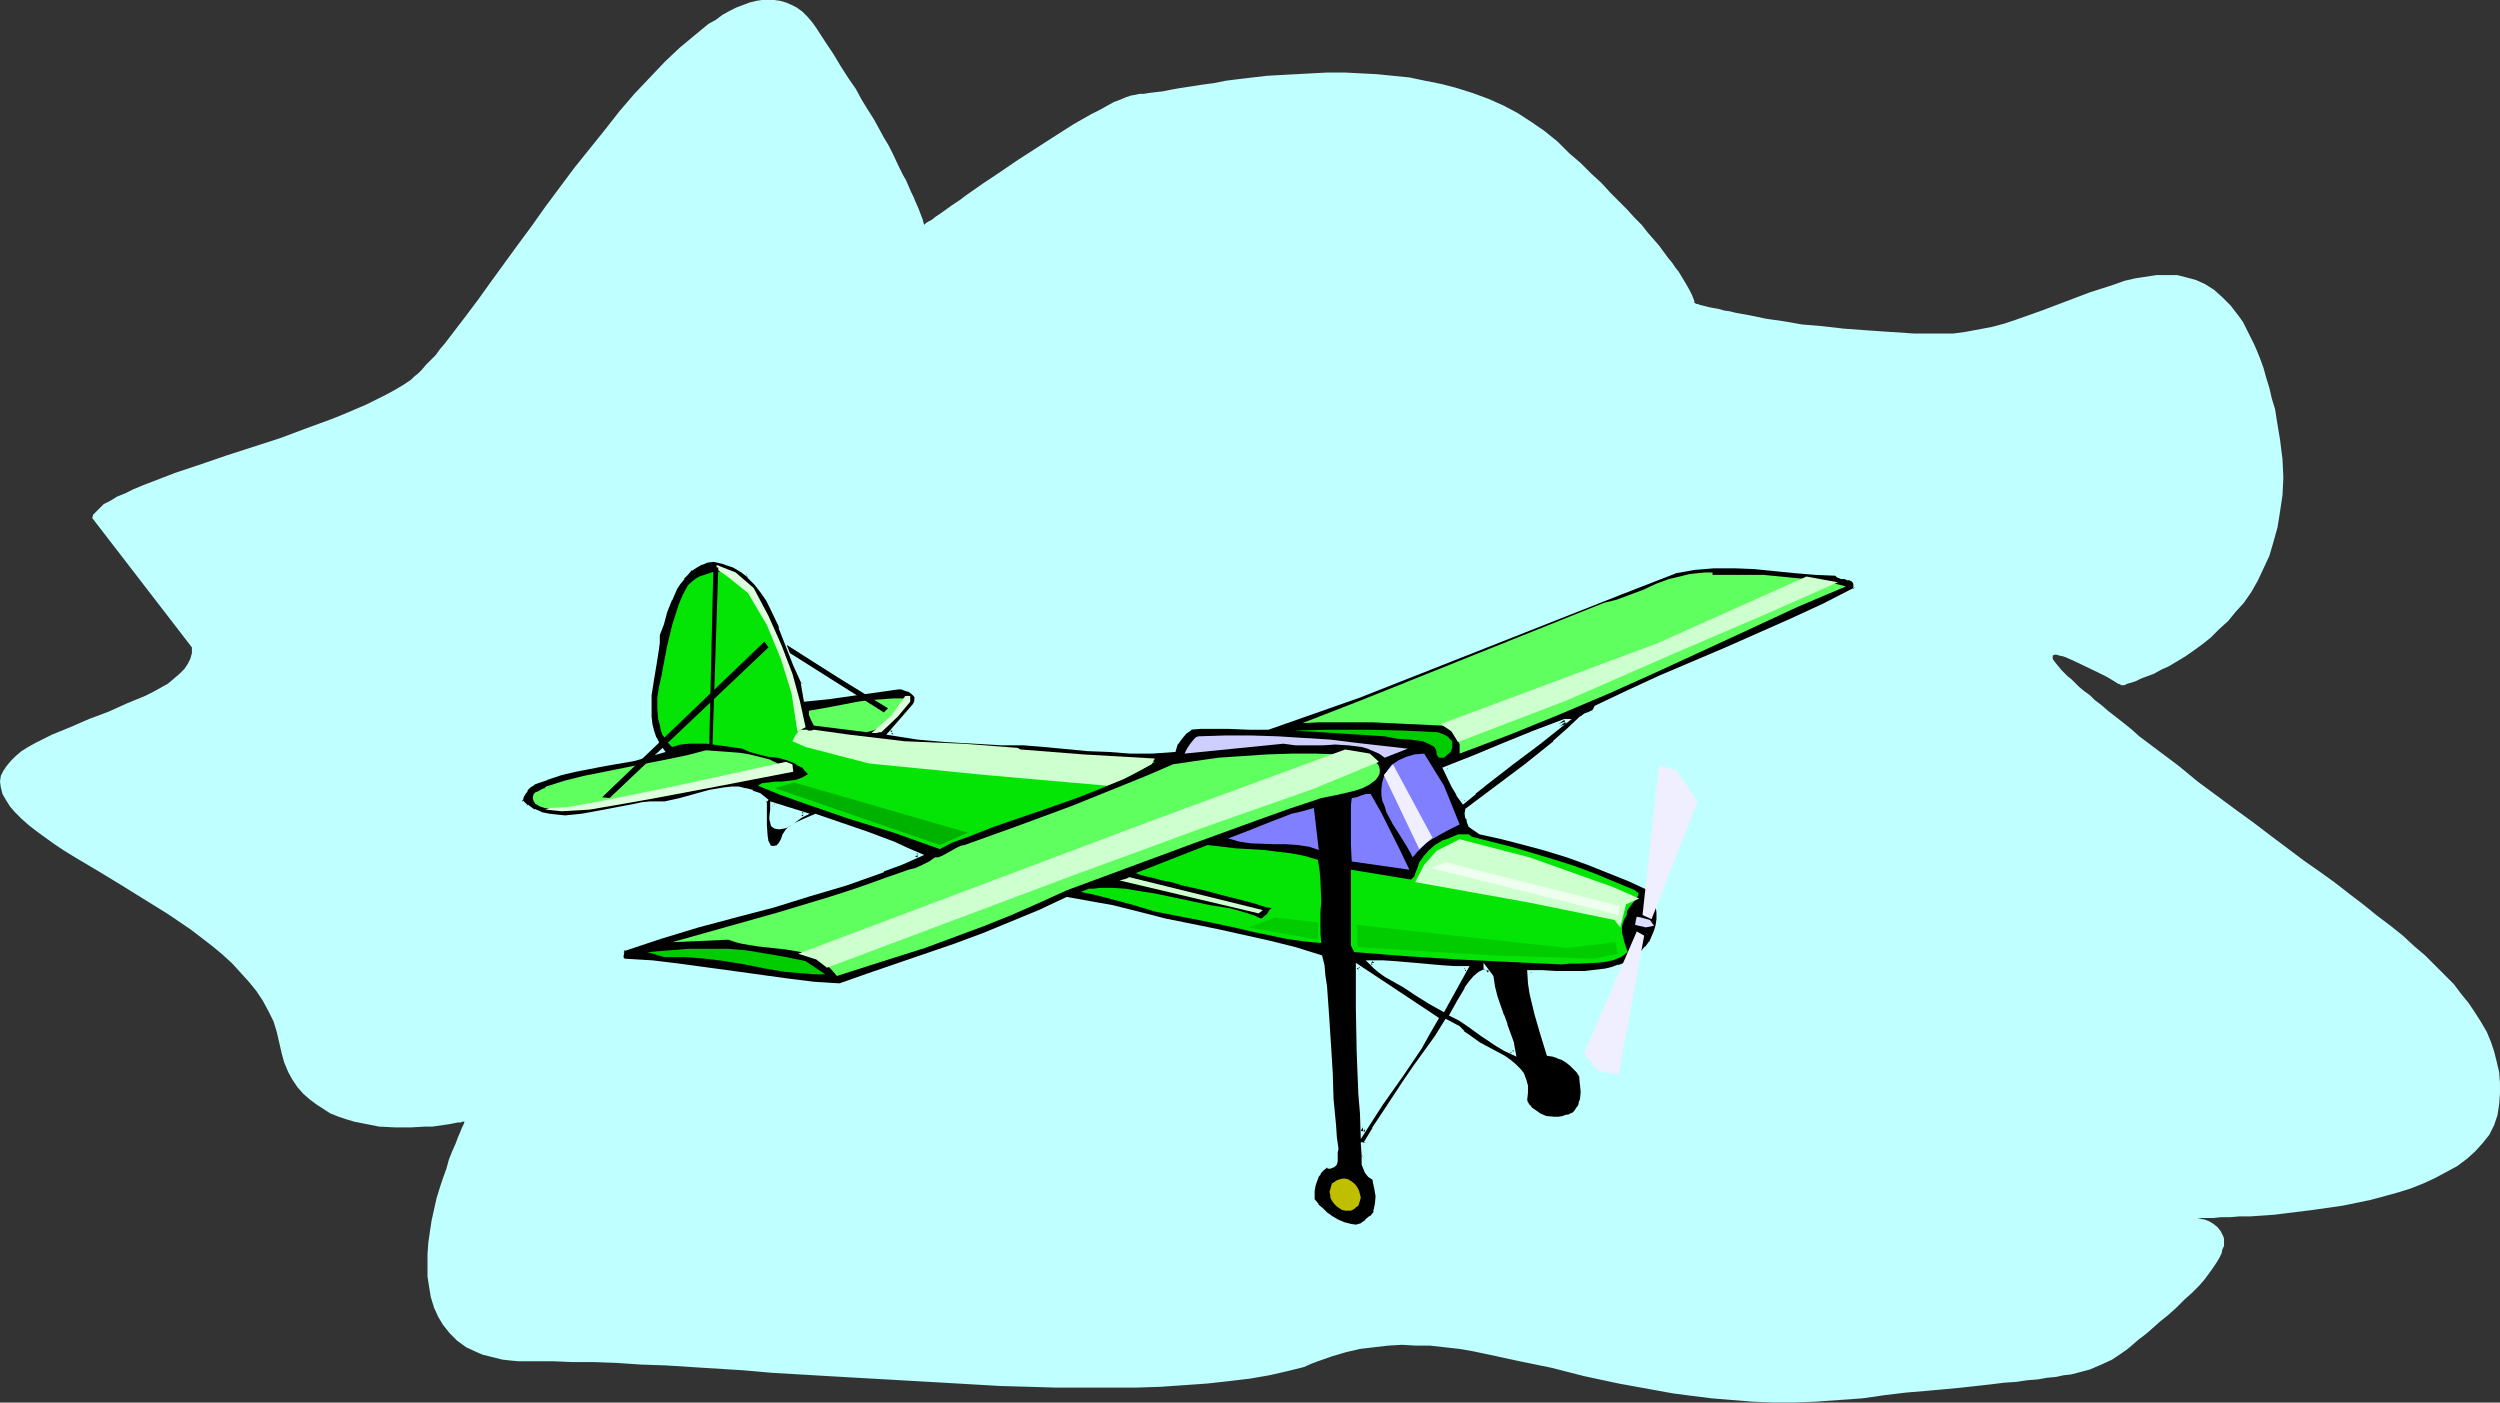 <?xml version="1.0" encoding="UTF-8" standalone="no"?>
<svg
   version="1.0"
   width="129.766mm"
   height="72.804mm"
   id="svg43"
   sodipodi:docname="Plane 228.wmf"
   xmlns:inkscape="http://www.inkscape.org/namespaces/inkscape"
   xmlns:sodipodi="http://sodipodi.sourceforge.net/DTD/sodipodi-0.dtd"
   xmlns="http://www.w3.org/2000/svg"
   xmlns:svg="http://www.w3.org/2000/svg">
  <rect width="100%" height="100%" fill="#333333" stroke="none"/>
  <sodipodi:namedview
     id="namedview43"
     pagecolor="#ffffff"
     bordercolor="#000000"
     borderopacity="0.25"
     inkscape:showpageshadow="2"
     inkscape:pageopacity="0.0"
     inkscape:pagecheckerboard="0"
     inkscape:deskcolor="#d1d1d1"
     inkscape:document-units="mm" />
  <defs
     id="defs1">
    <pattern
       id="WMFhbasepattern"
       patternUnits="userSpaceOnUse"
       width="6"
       height="6"
       x="0"
       y="0" />
  </defs>
  <path
     style="fill:#bfffff;fill-opacity:1;fill-rule:evenodd;stroke:none"
     d="m 18.099,101.632 0.162,-0.646 0.646,-0.646 0.646,-0.646 0.808,-0.808 1.293,-0.646 1.293,-0.808 1.616,-0.646 1.616,-0.808 1.939,-0.808 2.101,-0.808 2.101,-0.808 2.101,-0.808 4.848,-1.616 5.171,-1.777 10.504,-3.393 5.171,-1.939 4.848,-1.777 2.424,-0.969 2.262,-0.969 2.262,-0.969 1.939,-0.969 1.939,-0.969 1.778,-0.969 1.616,-0.969 1.454,-0.969 0.646,-0.646 0.808,-0.646 0.646,-0.646 0.808,-0.969 0.97,-0.969 0.97,-0.969 0.808,-1.131 0.97,-1.131 2.101,-2.747 2.101,-2.747 2.424,-3.232 2.424,-3.393 2.586,-3.555 2.586,-3.555 2.747,-3.716 2.747,-3.878 5.656,-7.594 5.979,-7.433 2.909,-3.716 2.909,-3.393 3.07,-3.232 2.909,-3.07 2.909,-2.747 2.909,-2.424 2.747,-2.262 1.454,-0.808 1.293,-0.969 1.454,-0.808 1.293,-0.646 1.293,-0.485 1.293,-0.485 1.293,-0.323 L 149.48,0 h 1.293 1.131 l 1.131,0.162 1.131,0.323 1.131,0.485 0.97,0.485 1.131,0.808 0.97,0.969 0.97,1.131 0.808,1.131 1.778,2.747 1.616,2.424 1.454,2.424 1.454,2.262 1.454,2.1 1.131,2.1 1.293,2.1 1.131,1.777 0.97,1.777 0.97,1.777 0.97,1.616 0.808,1.616 1.293,2.747 0.646,1.293 0.646,1.131 0.485,1.131 0.485,1.131 0.485,0.969 0.323,0.808 0.646,1.454 0.485,1.293 0.323,0.808 0.162,0.646 0.162,0.485 v 0 0 l 0.323,-0.323 0.485,-0.323 0.646,-0.323 0.808,-0.646 0.97,-0.646 1.131,-0.808 1.131,-0.808 1.454,-0.969 1.293,-0.969 1.616,-1.131 1.616,-1.131 3.394,-2.262 3.555,-2.424 7.272,-4.686 3.555,-2.262 3.394,-1.939 1.616,-0.808 1.454,-0.808 1.454,-0.808 1.293,-0.485 1.131,-0.485 0.97,-0.323 0.97,-0.162 0.646,-0.162 h 0.808 l 0.97,-0.162 1.293,-0.162 1.454,-0.162 1.616,-0.323 1.778,-0.323 2.101,-0.323 2.101,-0.323 2.424,-0.323 2.424,-0.485 2.586,-0.323 2.747,-0.323 2.747,-0.323 2.909,-0.162 5.979,-0.323 3.07,-0.162 h 3.232 l 3.07,0.162 3.232,0.162 3.232,0.323 3.232,0.323 3.07,0.646 3.232,0.646 3.07,0.808 3.07,0.969 3.07,1.131 2.909,1.293 2.747,1.454 2.747,1.777 2.586,1.777 2.586,2.1 2.262,2.262 2.262,1.939 2.101,2.1 1.939,1.777 1.778,1.939 1.616,1.616 1.616,1.616 1.454,1.616 1.454,1.454 1.131,1.454 1.131,1.293 1.131,1.293 1.778,2.424 0.808,0.969 0.646,0.969 0.646,0.808 0.485,0.808 0.97,1.616 0.646,1.131 0.485,0.969 0.323,0.808 0.162,0.485 v 0.323 0 h 0.162 l 0.162,0.162 h 0.323 l 0.323,0.162 0.646,0.162 0.646,0.162 0.646,0.162 0.808,0.162 0.97,0.162 1.131,0.323 1.131,0.162 1.293,0.323 2.747,0.485 3.07,0.646 3.394,0.485 3.717,0.646 3.878,0.323 4.202,0.485 4.363,0.323 4.686,0.323 4.848,0.323 h 5.01 2.586 l 2.424,-0.323 2.586,-0.485 2.586,-0.485 2.424,-0.646 2.424,-0.808 5.01,-1.777 4.686,-1.777 4.686,-1.777 4.525,-1.454 2.262,-0.808 2.101,-0.485 2.101,-0.323 2.101,-0.323 h 2.101 1.939 l 1.939,0.485 1.778,0.485 1.778,0.808 1.778,1.131 1.616,1.454 1.616,1.616 1.616,2.1 0.808,1.131 0.646,1.293 0.646,1.293 0.808,1.616 0.646,1.454 0.646,1.616 0.646,1.777 0.485,1.777 0.646,2.1 0.485,2.1 0.646,2.1 0.323,2.1 0.646,3.878 0.485,3.878 0.162,3.555 -0.162,3.393 -0.485,3.232 -0.485,3.07 -0.808,2.908 -0.808,2.747 -1.131,2.424 -1.131,2.424 -1.293,2.262 -1.454,2.1 -1.616,1.777 -1.454,1.777 -1.778,1.616 -1.616,1.616 -1.616,1.293 -1.778,1.293 -1.616,1.131 -1.616,0.969 -1.616,0.969 -1.454,0.646 -1.454,0.808 -1.293,0.485 -1.293,0.485 -0.97,0.485 -0.97,0.323 -0.646,0.162 -0.646,0.323 h -0.323 -0.162 -0.162 l -0.162,-0.162 -0.485,-0.162 -0.485,-0.323 -0.808,-0.485 -0.808,-0.485 -1.939,-0.969 -4.04,-1.939 -1.778,-0.808 -0.808,-0.323 -0.808,-0.162 -0.485,-0.162 h -0.485 l -0.323,0.162 v 0.323 0.323 l 0.323,0.485 0.646,0.808 0.808,0.969 1.131,1.131 0.808,0.646 0.646,0.646 0.808,0.808 0.97,0.808 1.131,0.808 0.97,0.969 1.293,0.969 1.293,1.131 1.454,1.131 1.454,1.131 1.616,1.293 1.616,1.454 1.939,1.454 1.939,1.454 3.878,2.908 3.717,3.07 3.717,2.747 3.717,2.747 3.555,2.585 3.394,2.585 3.232,2.424 3.232,2.424 3.232,2.262 2.909,2.1 2.909,2.262 2.747,2.1 2.586,2.1 2.586,1.939 2.424,1.939 2.262,2.1 2.101,1.777 1.939,1.939 1.939,1.939 1.778,1.777 1.454,1.939 1.454,1.777 1.293,1.939 1.131,1.777 1.131,1.939 0.808,1.939 0.646,1.939 0.485,1.939 0.485,2.1 0.162,2.1 v 2.1 l -0.162,2.1 -0.323,2.1 -0.646,1.939 -0.97,1.939 -1.293,1.616 -1.454,1.616 -1.616,1.454 -1.939,1.454 -2.101,1.131 -2.101,1.131 -2.424,1.131 -2.424,0.969 -2.586,0.808 -5.333,1.454 -5.494,1.131 -5.656,0.808 -5.171,0.646 -2.586,0.323 -2.262,0.162 -2.424,0.162 h -2.101 l -1.939,0.162 h -1.778 l -1.454,0.162 h -3.717 0.162 0.485 l 0.646,0.162 0.808,0.162 0.808,0.323 0.808,0.485 0.808,0.646 0.646,0.808 0.485,0.969 0.162,0.485 v 0.646 0.808 l -0.323,0.646 -0.162,0.808 -0.485,0.969 -0.485,0.808 -0.646,0.969 -0.808,1.131 -0.97,1.293 -0.97,1.131 -1.454,1.454 -1.454,1.293 -1.616,1.616 -1.616,1.454 -1.616,1.293 -1.454,1.293 -1.293,1.131 -1.293,0.969 -1.131,0.969 -1.131,0.969 -1.131,0.808 -1.939,1.293 -2.101,0.969 -2.262,0.969 -2.424,0.646 -1.293,0.323 -1.454,0.162 -1.454,0.323 -1.778,0.162 -1.778,0.323 -2.101,0.162 -2.101,0.323 -2.424,0.162 -2.586,0.323 -2.909,0.323 -2.909,0.323 -3.394,0.323 -3.555,0.323 -3.878,0.323 -4.04,0.485 -4.525,0.646 -4.525,0.323 -4.525,0.323 -4.363,0.162 h -4.202 l -4.04,-0.162 -4.04,-0.323 -3.878,-0.323 -3.878,-0.485 -3.717,-0.485 -3.555,-0.646 -3.555,-0.646 -3.555,-0.646 -6.787,-1.454 -6.302,-1.616 -6.302,-1.293 -5.979,-1.293 -3.07,-0.646 -2.747,-0.485 -2.909,-0.323 -2.909,-0.323 h -2.747 l -2.747,-0.162 -2.747,0.162 -2.747,0.323 -2.747,0.323 -2.747,0.646 -2.747,0.808 -2.747,0.969 -1.293,0.485 -1.454,0.646 -3.232,0.808 -3.555,0.808 -3.717,0.646 -4.04,0.485 -4.363,0.485 -4.525,0.323 -4.686,0.323 -4.848,0.162 h -5.171 -5.171 -5.333 l -5.333,-0.162 -5.656,-0.162 -11.15,-0.646 -11.312,-0.646 -11.312,-0.646 -10.989,-0.646 -5.494,-0.485 -5.171,-0.323 -5.171,-0.323 -5.01,-0.323 -4.848,-0.162 -4.686,-0.323 -4.363,-0.162 h -4.202 l -3.878,-0.162 h -3.717 -1.778 -1.454 l -1.616,-0.162 -1.454,-0.162 -1.293,-0.323 -1.293,-0.323 -1.293,-0.323 -1.131,-0.485 -2.101,-0.969 -1.778,-1.293 -1.454,-1.454 -1.293,-1.616 -0.97,-1.616 -0.808,-1.777 -0.646,-2.1 -0.323,-1.939 -0.323,-2.1 v -2.262 -2.1 l 0.162,-2.262 0.323,-2.262 0.323,-2.1 0.97,-4.363 0.646,-2.1 0.646,-1.939 0.646,-1.777 0.485,-1.777 0.646,-1.616 0.646,-1.454 0.485,-1.293 0.485,-1.131 0.323,-0.808 0.323,-0.646 0.162,-0.485 v 0 0 h -0.323 l -0.485,0.162 h -0.485 l -0.808,0.162 -0.808,0.162 -1.131,0.162 -1.131,0.162 -1.131,0.162 h -1.293 l -2.909,0.162 h -3.07 l -3.232,-0.162 -3.232,-0.646 -1.616,-0.323 -1.616,-0.485 -1.454,-0.485 -1.616,-0.646 -2.747,-1.777 -1.293,-0.969 -1.293,-1.131 -1.131,-1.293 -0.97,-1.454 -0.808,-1.454 -0.808,-1.939 -0.485,-1.777 -0.485,-2.1 -0.485,-2.1 -0.646,-2.1 -0.97,-1.939 -1.131,-2.1 -1.293,-1.939 -1.454,-1.777 -1.616,-1.777 -1.616,-1.777 -1.939,-1.777 -1.939,-1.616 -4.202,-3.232 -4.525,-3.07 -4.686,-2.908 -4.686,-2.908 -4.525,-2.747 -4.363,-2.585 -2.101,-1.293 -1.939,-1.293 L 8.888,164.324 7.11,163.031 5.656,161.9 4.202,160.607 2.909,159.315 1.939,158.184 1.131,156.891 0.485,155.76 0.162,154.467 0,153.336 l 0.162,-1.131 0.485,-0.969 0.646,-0.969 0.808,-0.969 0.97,-0.969 1.131,-0.969 1.293,-0.808 1.454,-0.808 1.616,-0.808 1.616,-0.808 3.555,-1.454 3.717,-1.616 3.878,-1.454 3.555,-1.616 3.555,-1.454 1.616,-0.808 1.454,-0.808 1.454,-0.808 1.131,-0.969 1.131,-0.969 0.97,-0.969 0.646,-0.969 0.485,-0.969 0.323,-1.131 v -1.131 z"
     id="path1" />
  <path
     style="fill:#000000;fill-opacity:1;fill-rule:evenodd;stroke:none"
     d="m 292.496,191.63 -0.97,-1.293 -1.131,0.646 -0.97,0.808 -0.97,1.131 -0.808,1.131 -1.454,2.585 -1.293,2.424 1.454,0.808 1.454,0.808 3.07,2.1 2.909,2.1 1.454,0.969 1.616,0.808 -0.323,-1.939 -0.485,-1.777 -0.808,-1.777 -0.646,-1.777 -1.293,-3.716 -0.485,-1.939 z m -134.936,-57.683 0.485,3.393 4.363,-0.485 2.262,-0.323 2.262,-0.323 4.686,-0.808 4.686,-0.646 0.646,0.162 0.808,0.162 0.646,0.162 0.646,0.485 0.485,0.485 0.323,0.646 v 0.646 l -0.162,0.485 -0.162,0.323 -4.848,5.494 5.333,0.808 5.494,0.485 5.656,0.323 5.494,0.323 4.202,0.162 4.202,0.323 8.242,0.646 4.202,0.323 4.202,0.162 h 4.363 l 4.202,-0.323 0.485,-1.293 0.808,-1.131 0.808,-0.969 1.131,-0.808 1.939,-0.323 h 1.939 3.717 l 3.878,0.162 h 3.878 l 17.776,-6.301 51.227,-20.197 10.666,-4.039 1.939,-0.485 1.939,-0.323 3.878,-0.162 4.04,-0.162 4.04,0.162 7.918,0.808 3.878,0.323 3.878,0.162 0.485,0.323 0.808,0.323 0.646,0.162 0.808,0.162 0.646,0.162 0.485,0.485 0.162,0.162 v 0.485 0.485 0.485 l -6.302,3.07 -6.302,2.908 -12.766,5.655 -12.928,5.655 -6.302,2.908 -6.302,2.908 -0.162,0.485 -0.323,0.323 -0.646,0.323 -0.97,0.323 -0.323,0.162 -0.323,0.323 -2.747,2.585 -2.747,2.424 -5.656,4.524 -5.656,4.524 -5.818,4.039 v 0.808 l 0.162,0.808 0.323,0.808 0.162,0.808 1.939,1.131 4.363,1.131 4.202,0.969 4.202,1.131 4.202,1.454 4.202,1.293 4.04,1.616 4.04,1.777 4.202,1.939 0.162,0.162 0.485,0.323 0.646,0.485 0.162,0.323 0.162,0.323 -0.162,0.323 -0.162,0.323 0.162,1.131 0.162,1.131 v 1.293 l -0.323,1.293 -0.323,1.131 -0.323,1.131 -0.646,1.131 -0.808,0.969 -0.808,0.969 -1.131,0.808 -1.131,0.808 -1.131,0.646 -1.293,0.485 -1.131,0.485 -1.293,0.323 -1.454,0.162 -2.747,0.323 h -2.747 l -2.909,-0.162 h -2.586 -2.586 l 0.162,2.1 0.323,2.1 0.97,4.039 0.97,3.878 1.293,3.716 0.808,0.323 0.97,0.162 0.97,0.485 0.808,0.485 0.808,0.485 1.454,1.454 0.485,0.808 0.323,1.777 v 1.616 1.616 l -0.323,0.808 -0.323,0.646 -0.485,0.808 -0.808,0.646 -0.808,0.323 -0.97,0.323 -0.808,0.162 h -0.97 l -1.778,-0.162 -1.293,-0.646 -1.131,-0.808 -0.485,-0.323 -0.485,-0.646 -0.323,-0.485 -0.323,-0.646 0.323,-1.454 -0.162,-1.293 -0.162,-1.131 -0.485,-1.131 -0.808,-0.969 -0.808,-0.808 -0.97,-0.808 -1.131,-0.646 -2.262,-1.454 -2.424,-1.293 -2.262,-1.454 -0.97,-0.808 -0.97,-0.808 -2.262,-1.293 -1.939,2.908 -1.939,3.07 -2.101,2.908 -2.101,3.07 -4.202,5.978 -1.939,3.07 -1.616,3.07 h -0.485 v 1.939 l 0.162,1.777 0.162,0.808 0.485,0.808 0.485,0.646 0.808,0.646 0.485,1.616 0.162,1.777 v 1.777 l -0.162,0.808 -0.162,0.646 -0.808,0.969 -0.97,0.808 -0.97,0.646 -0.97,0.485 -1.293,-0.162 -1.293,-0.485 -1.131,-0.485 -1.131,-0.646 -1.131,-0.646 -0.97,-0.969 -0.97,-0.808 -0.646,-1.131 v -1.939 -0.969 l 0.323,-0.808 0.323,-0.969 0.485,-0.808 0.646,-0.646 0.808,-0.646 0.485,0.162 h 0.323 l 0.646,-0.162 0.162,-0.323 0.162,-0.646 v -1.131 -0.646 l 0.162,-0.485 -0.162,-2.262 -0.323,-2.424 -0.323,-4.847 -0.323,-5.332 -0.323,-5.17 -0.323,-5.009 -0.162,-2.424 -0.162,-2.262 -0.162,-2.1 -0.323,-2.1 -0.162,-1.939 -0.323,-1.777 -5.01,-1.454 -5.01,-1.293 -10.342,-2.262 -10.342,-2.262 -5.01,-1.131 -5.171,-1.293 -8.888,-1.616 -5.333,2.424 -5.494,2.424 -5.494,2.262 -5.656,2.1 -11.474,3.878 -5.494,1.939 -5.494,1.939 -5.171,-0.485 -5.171,-0.646 -10.504,-1.454 -10.666,-1.293 -5.494,-0.646 -5.333,-0.485 -0.323,-0.162 -0.162,-0.162 -0.162,-0.323 v -0.323 l 0.162,-0.646 0.323,-0.646 7.11,-2.424 7.434,-2.1 7.272,-2.1 7.434,-1.939 7.272,-2.1 7.11,-2.262 7.272,-2.585 3.555,-1.454 3.394,-1.454 -2.424,-1.131 -2.424,-1.131 -5.171,-1.777 -10.181,-3.555 -1.939,0.808 -1.939,0.969 -0.97,0.485 -0.646,0.646 -0.646,0.808 -0.323,0.969 -0.323,0.808 -0.808,0.646 -0.323,0.162 h -0.323 -0.485 l -0.485,-0.323 -0.323,-0.969 -0.323,-0.969 -0.162,-2.262 0.162,-1.131 v -2.424 l -0.162,-1.131 0.162,-0.323 -1.131,-0.808 -1.454,-0.646 -1.293,-0.323 -1.293,-0.323 h -1.454 l -1.454,0.162 -2.747,0.485 -2.909,0.808 -3.07,0.808 -2.909,0.485 -1.454,0.162 h -1.454 l -1.454,0.162 -1.616,0.323 -3.232,0.646 -3.555,0.646 -3.394,0.646 -1.778,0.162 h -1.616 -1.616 l -1.616,-0.162 -1.454,-0.485 -1.454,-0.485 -1.454,-0.808 -1.131,-1.131 0.162,-0.808 0.323,-0.969 0.485,-0.646 0.646,-0.646 0.808,-0.485 0.808,-0.485 1.778,-0.646 2.909,-0.808 2.909,-0.808 5.656,-0.969 5.656,-1.131 2.909,-0.646 2.747,-0.808 -0.97,-1.293 -0.646,-1.293 -0.485,-1.293 -0.323,-1.454 -0.162,-1.293 v -1.454 l 0.162,-3.07 0.323,-2.908 0.646,-3.07 0.323,-2.908 0.162,-1.454 0.162,-1.293 0.646,-2.262 0.808,-2.424 0.808,-2.262 1.131,-2.262 0.646,-1.131 0.646,-0.969 0.808,-0.808 0.97,-0.969 0.97,-0.646 1.131,-0.485 1.131,-0.323 1.293,-0.323 2.101,0.485 1.778,0.808 1.616,0.969 1.454,1.131 1.293,1.293 1.131,1.616 1.131,1.616 0.97,1.616 1.616,3.716 1.454,3.716 1.293,3.716 0.808,1.777 z m 0.162,25.691 -6.141,-1.939 -0.162,1.131 v 1.293 0.646 0.485 l 0.323,0.485 0.323,0.323 0.808,0.162 0.808,-0.162 0.808,-0.162 0.646,-0.323 1.293,-0.969 0.646,-0.485 z m 149.48,-18.097 h -0.162 l -5.979,2.262 -5.818,2.262 -5.818,2.424 -5.818,2.424 1.454,3.232 0.97,1.616 0.97,1.454 2.262,-1.777 2.262,-1.939 5.01,-3.878 5.333,-3.878 z m -25.371,58.168 -15.352,-10.018 v 8.24 l 0.162,8.402 0.162,4.201 0.162,4.039 0.162,3.878 0.323,3.555 1.778,-2.747 1.778,-2.908 3.717,-5.494 3.878,-5.494 1.616,-2.747 z m 5.818,-9.695 h -2.424 l -2.262,-0.162 -9.211,-0.969 h -2.424 -2.424 l 0.97,0.808 0.97,0.808 1.131,0.646 0.97,0.646 2.747,1.616 2.424,1.616 2.424,1.454 2.586,1.454 z"
     id="path2" />
  <path
     style="fill:#bfffff;fill-opacity:1;fill-rule:evenodd;stroke:none"
     d="m 292.98,191.468 -1.939,-2.585 v 1.454 l 0.323,-0.323 -1.293,0.646 -0.97,0.808 v 0 l -0.97,1.131 v 0 l -0.808,1.131 v 0.162 l -1.454,2.424 -1.616,2.908 1.939,0.969 v 0 l 1.454,0.969 2.909,2.1 2.909,1.939 1.616,0.969 v 0 l 2.424,1.131 -0.485,-2.585 v -0.162 l -0.646,-1.777 -0.646,-1.777 v -0.162 l -0.646,-1.777 v 0.162 l -1.293,-3.716 -0.485,-1.939 v 0 l -0.323,-2.1 -0.97,0.323 0.323,1.939 v 0.162 l 0.485,1.777 1.293,3.716 v 0.162 l 0.808,1.777 v -0.162 l 0.646,1.939 0.485,1.777 v 0 l 0.323,1.777 0.646,-0.485 -1.454,-0.808 v 0 l -1.616,-0.808 -2.909,-2.1 -2.909,-2.1 -1.454,-0.969 v 0 l -1.616,-0.646 0.162,0.485 1.454,-2.424 1.293,-2.585 v 0 l 0.808,-1.131 v 0.162 l 0.97,-1.131 h -0.162 l 0.97,-0.808 v 0.162 l 1.454,-0.808 v -0.323 l -0.808,0.162 0.97,1.454 -0.162,-0.162 z"
     id="path3" />
  <path
     style="fill:#bfffff;fill-opacity:1;fill-rule:evenodd;stroke:none"
     d="m 157.237,134.109 -0.162,-0.162 0.646,3.716 4.848,-0.485 2.262,-0.323 2.262,-0.323 4.686,-0.646 4.525,-0.646 h -0.162 0.808 -0.162 l 0.808,0.323 0.646,0.162 v 0 l 0.646,0.485 -0.162,-0.162 0.485,0.485 v 0 l 0.323,0.485 -0.162,-0.162 v 0.646 0 l -0.162,0.323 0.162,-0.162 -0.323,0.485 0.162,-0.162 -5.333,6.14 6.141,0.969 5.494,0.485 v 0 l 5.656,0.323 5.494,0.323 h 4.202 v 0 l 4.04,0.323 8.403,0.808 v 0 l 4.202,0.162 4.202,0.323 h 4.363 l 4.525,-0.323 0.485,-1.616 v 0.162 l 0.808,-1.131 v 0 l 0.808,-0.969 1.131,-0.808 h -0.323 l 1.939,-0.162 v 0 h 1.939 3.717 l 3.878,0.162 h 3.878 l 17.938,-6.301 v 0 l 51.227,-20.197 10.827,-4.201 h -0.162 l 1.939,-0.323 1.778,-0.323 v 0 l 3.878,-0.323 h 4.04 l 4.04,0.162 h -0.162 l 8.08,0.808 3.878,0.323 v 0 l 3.878,0.162 -0.162,-0.162 0.485,0.485 0.808,0.323 v 0 h 0.808 -0.162 l 0.808,0.323 v -0.162 l 0.646,0.323 -0.162,-0.162 0.485,0.485 -0.162,-0.162 0.162,0.323 v -0.162 0.323 0 0.485 -0.162 0.485 l 0.323,-0.323 -6.302,3.232 -6.302,2.908 -12.766,5.655 -12.928,5.494 -6.302,2.908 -6.464,3.07 -0.323,0.646 0.162,-0.162 -0.323,0.323 h 0.162 l -0.808,0.323 h 0.162 l -0.97,0.323 -0.485,0.323 -0.323,0.323 v -0.162 l -2.747,2.585 -2.747,2.424 h 0.162 l -5.656,4.524 v 0 l -5.818,4.363 -5.818,4.363 -0.162,0.969 0.162,0.969 h 0.162 l 0.162,0.808 v 0 l 0.323,0.808 2.101,1.454 4.363,0.969 4.363,1.131 4.202,1.131 4.202,1.293 4.04,1.454 v 0 l 4.04,1.616 v 0 l 4.04,1.616 4.202,1.939 h -0.162 l 0.323,0.162 0.323,0.323 v 0 l 0.646,0.485 v 0 l 0.162,0.323 -0.162,-0.323 0.162,0.323 v 0 l -0.162,0.323 0.162,-0.323 -0.323,0.485 0.162,1.454 v -0.162 l 0.162,1.131 v 1.293 0 l -0.162,1.131 v 0 l -0.323,1.131 v 0 l -0.485,1.131 v 0 l -0.485,1.131 v -0.162 l -0.808,1.131 v -0.162 l -0.808,0.969 v -0.162 l -0.97,0.969 -1.131,0.646 -1.131,0.808 v 0 l -1.293,0.485 0.162,-0.162 -1.293,0.485 -1.293,0.323 v 0 l -1.293,0.162 -2.747,0.323 v 0 h -2.747 -2.909 l -2.586,-0.162 h -3.07 l 0.162,2.585 0.323,2.1 v 0 l 0.97,4.039 1.131,3.878 1.293,4.201 1.131,0.162 v 0 l 0.97,0.323 h -0.162 l 0.97,0.323 0.808,0.485 v 0 l 0.808,0.646 -0.162,-0.162 1.454,1.454 v 0 l 0.485,0.808 v -0.323 l 0.162,1.939 v -0.162 l 0.162,1.616 v 0 l -0.162,1.616 v -0.162 l -0.323,0.808 0.162,-0.162 -0.323,0.808 v -0.162 l -0.646,0.969 0.162,-0.162 -0.646,0.646 v -0.162 l -0.808,0.485 v -0.162 l -0.97,0.323 h 0.162 l -0.97,0.162 h 0.162 -0.97 v 0 l -1.778,-0.162 h 0.162 l -1.131,-0.485 v 0 l -1.131,-0.808 v 0 l -0.485,-0.323 -0.485,-0.646 v 0.162 l -0.323,-0.646 v 0.162 l -0.162,-0.646 v 0.162 l 0.162,-1.454 v -1.293 -0.162 l -0.323,-1.131 -0.485,-1.293 -0.646,-0.808 -0.162,-0.162 -0.808,-0.808 v 0 l -0.97,-0.808 v 0 l -1.131,-0.808 v 0 l -2.424,-1.293 -2.424,-1.293 v 0 l -2.262,-1.616 -0.97,-0.646 h 0.162 l -0.97,-0.969 -2.747,-1.454 -2.101,3.393 -2.101,2.908 -2.101,2.908 -2.101,3.07 -4.04,6.14 -1.939,2.908 v 0.162 l -1.778,2.908 0.485,-0.162 h -0.97 l 0.162,2.424 0.97,1.616 v 0.162 l -0.162,-1.777 -0.162,-1.939 -0.323,0.323 h 0.646 l 1.939,-3.232 v 0.162 l 1.939,-3.07 4.04,-5.978 2.101,-3.07 2.101,-3.07 1.939,-2.908 1.939,-2.908 h -0.485 l 2.262,1.293 h -0.162 l 0.97,0.808 v 0 l 0.97,0.808 2.262,1.454 h 0.162 l 2.424,1.454 2.262,1.293 v 0 l 1.131,0.808 v -0.162 l 0.808,0.808 v 0 l 0.808,0.808 v 0 l 0.646,0.969 v -0.162 l 0.485,1.131 v 0 l 0.323,1.131 v -0.162 1.293 -0.162 l -0.162,1.616 0.162,0.808 0.485,0.646 v 0 l 0.485,0.646 0.485,0.323 v 0.162 l 1.293,0.646 v 0 l 1.293,0.646 1.778,0.323 h 0.162 0.97 v 0 l 0.97,-0.162 0.97,-0.323 v -0.162 l 0.97,-0.323 0.808,-0.646 0.485,-0.969 0.323,-0.646 0.162,-0.162 0.162,-0.808 0.162,-1.454 v -0.162 -1.616 0 l -0.323,-1.939 -0.646,-0.969 -1.454,-1.454 v 0 l -0.808,-0.646 v 0 l -0.97,-0.485 -0.808,-0.323 -0.162,-0.162 -0.97,-0.162 v 0 l -0.97,-0.162 0.323,0.323 -1.131,-3.878 -1.131,-3.878 -0.808,-4.039 v 0 l -0.323,-2.1 -0.323,-2.1 -0.323,0.485 h 2.586 l 2.586,0.162 2.909,0.162 h 2.747 0.162 l 2.747,-0.323 1.293,-0.323 v 0 l 1.454,-0.323 1.131,-0.323 h 0.162 l 1.131,-0.646 h 0.162 l 1.131,-0.646 1.131,-0.808 0.97,-0.808 h 0.162 l 0.808,-0.969 h 0.162 l 0.646,-0.969 v -0.162 l 0.646,-1.131 v 0 l 0.485,-1.131 v 0 l 0.323,-1.293 v 0 l 0.162,-1.131 v -0.162 -1.293 -1.293 l -0.323,-1.131 v 0.485 l 0.323,-0.485 v -0.485 -0.485 l -0.323,-0.323 v -0.162 l -0.646,-0.485 -0.162,-0.162 -0.323,-0.162 -0.323,-0.323 -4.04,-1.777 -4.04,-1.777 v -0.162 l -4.202,-1.454 v 0 l -4.202,-1.454 -4.202,-1.293 -4.202,-1.293 -4.202,-0.969 -4.363,-1.131 0.162,0.162 -1.939,-1.293 0.162,0.323 -0.162,-0.808 h -0.162 l -0.323,-0.808 h 0.162 l -0.323,-0.808 v 0.162 l 0.162,-0.646 -0.162,0.323 5.656,-4.201 5.818,-4.363 v -0.162 l 5.656,-4.524 v 0 l 2.747,-2.424 2.747,-2.585 v 0 l 0.323,-0.323 v 0.162 l 0.323,-0.323 -0.162,0.162 0.97,-0.323 0.646,-0.485 0.485,-0.485 0.162,-0.485 -0.162,0.162 6.302,-2.908 6.302,-2.908 12.928,-5.494 12.766,-5.655 6.302,-3.07 6.464,-3.232 0.162,-0.646 v 0 -0.485 -0.162 l -0.162,-0.485 -0.162,-0.323 -0.646,-0.485 -0.646,-0.162 v -0.162 l -0.808,-0.162 v 0 l -0.808,-0.162 h 0.162 l -0.808,-0.162 h 0.162 l -0.646,-0.485 -4.04,-0.162 h 0.162 l -4.04,-0.323 -7.918,-0.646 v 0 l -4.04,-0.162 h -4.04 l -3.878,0.162 v 0 l -1.939,0.323 -1.939,0.485 h -0.162 l -10.666,4.201 -51.227,20.036 v 0 l -17.776,6.301 h 0.162 -3.878 l -3.878,-0.162 h -3.717 -1.939 -0.162 l -2.101,0.323 -1.131,0.969 -0.808,0.969 -0.162,0.162 -0.646,1.131 -0.646,1.293 0.485,-0.323 -4.202,0.323 h -4.363 l -4.202,-0.162 -4.202,-0.323 h 0.162 l -8.403,-0.646 -4.202,-0.323 v 0 l -4.202,-0.162 -5.494,-0.162 -5.656,-0.323 h 0.162 l -5.656,-0.646 -5.333,-0.808 0.323,0.808 4.848,-5.494 0.162,-0.485 0.323,-0.485 v -0.808 l -0.323,-0.808 -0.646,-0.646 -0.808,-0.485 -0.646,-0.323 -0.808,-0.162 v 0 l -0.808,-0.162 -4.686,0.646 -4.686,0.808 -2.262,0.323 -2.262,0.323 -4.363,0.485 0.485,0.323 -0.485,-3.393 z"
     id="path4" />
  <path
     style="fill:#bfffff;fill-opacity:1;fill-rule:evenodd;stroke:none"
     d="m 267.125,226.531 v 1.777 0.162 l 0.323,0.808 0.323,0.808 0.646,0.808 0.97,0.646 -0.162,-0.162 0.323,1.616 v -0.162 l 0.323,1.939 v -0.162 l -0.162,1.777 v -0.162 l -0.162,0.808 -0.162,0.646 h 0.162 l -0.808,0.969 v -0.162 l -0.97,0.808 h 0.162 l -0.97,0.646 h 0.162 l -1.131,0.323 h 0.162 l -1.293,-0.162 h 0.162 l -1.293,-0.323 v 0 l -1.131,-0.485 -1.131,-0.646 v 0 l -1.131,-0.808 0.162,0.162 -0.97,-0.969 -0.97,-0.808 h 0.162 l -0.808,-0.969 v 0.162 -1.939 0.162 l 0.162,-0.969 v 0 l 0.323,-0.969 0.323,-0.808 -0.162,0.162 0.646,-0.808 h -0.162 l 0.646,-0.646 v 0 l 0.808,-0.646 -0.323,0.162 0.485,0.162 h 0.323 l 0.808,-0.323 0.485,-0.485 0.162,-0.646 v -1.293 -0.646 0.162 l 0.162,-0.646 -0.323,-2.262 -0.162,-2.424 -0.485,-5.009 v 0.162 l -0.162,-5.332 -0.323,-5.17 -0.323,-5.009 -0.162,-2.424 v 0 l -0.162,-2.262 -0.162,-2.262 -0.323,-2.1 -0.162,-1.939 -0.485,-1.939 -5.171,-1.616 -5.171,-1.293 -10.181,-2.262 v 0 l -10.342,-2.1 v 0 l -5.01,-1.293 -5.171,-1.293 v 0 l -9.05,-1.616 -5.494,2.585 -5.494,2.262 -5.494,2.262 v 0 l -5.656,2.1 -11.312,3.878 -5.656,1.939 -5.494,1.939 h 0.162 l -5.171,-0.323 -5.171,-0.646 -10.504,-1.454 -10.666,-1.454 -5.333,-0.646 -5.333,-0.323 v 0 l -0.323,-0.162 0.162,0.162 -0.162,-0.323 v 0 l -0.162,-0.323 0.162,0.323 v -0.323 0.162 l 0.162,-0.808 -0.162,0.162 0.323,-0.646 -0.323,0.323 7.272,-2.424 7.434,-2.262 7.272,-1.939 7.434,-1.939 7.272,-2.262 7.11,-2.1 7.272,-2.585 v -0.162 l 3.555,-1.293 4.363,-1.939 -3.394,-1.454 -2.424,-1.131 v 0 l -5.171,-1.939 -10.342,-3.555 -2.262,0.969 -1.778,0.808 h -0.162 l -0.808,0.646 h -0.162 l -0.646,0.646 -0.646,0.969 -0.323,0.969 v 0 l -0.485,0.808 0.162,-0.162 -0.646,0.646 v -0.162 l -0.323,0.323 0.162,-0.162 h -0.323 v 0 h -0.485 0.162 l -0.323,-0.162 0.162,0.162 -0.485,-0.969 v 0.162 l -0.162,-1.131 v 0.162 l -0.162,-2.262 v -1.131 -2.585 -1.131 l -0.162,0.485 0.485,-0.646 -1.616,-1.293 -1.454,-0.485 v -0.162 l -1.293,-0.323 h -0.162 l -1.293,-0.323 h -1.454 l -1.454,0.162 -2.909,0.485 v 0 l -2.909,0.808 -2.909,0.808 v 0 l -2.909,0.646 h -1.454 v 0 h -1.454 l -1.616,0.162 -1.454,0.323 -3.394,0.646 -3.394,0.646 -3.555,0.646 -1.616,0.162 v 0 l -1.616,0.162 -1.616,-0.162 v 0 l -1.454,-0.162 v 0 l -1.616,-0.323 h 0.162 l -1.454,-0.646 v 0.162 l -1.293,-0.969 v 0.162 l -1.131,-1.131 v 0.485 l 0.323,-0.969 -0.162,0.162 0.485,-0.808 v 0 l 0.485,-0.646 h -0.162 l 0.646,-0.646 v 0 l 0.808,-0.485 h -0.162 l 0.808,-0.323 v 0 l 1.939,-0.646 h -0.162 l 2.909,-0.969 2.747,-0.646 v 0 l 5.818,-1.131 5.656,-0.969 v 0 l 2.747,-0.808 3.394,-0.969 -1.131,-1.616 v 0 l -0.646,-1.293 v 0.162 l -0.485,-1.454 -0.323,-1.293 v 0 l -0.162,-1.454 v 0.162 -1.454 -3.07 0.162 l 0.485,-3.07 0.485,-2.908 0.485,-3.07 0.162,-1.293 v -0.162 -1.293 0 l 0.808,-2.1 0.646,-2.424 0.97,-2.424 v 0.162 l 0.97,-2.262 v 0 l 0.646,-0.969 0.808,-0.969 h -0.162 l 0.808,-0.808 0.808,-0.969 v 0.162 l 0.97,-0.646 v 0 l 1.131,-0.646 -0.162,0.162 1.131,-0.485 v 0 l 1.293,-0.162 h -0.162 l 2.101,0.485 h -0.162 l 1.939,0.646 v 0 l 1.616,0.969 1.454,1.131 h -0.162 l -0.808,-1.939 -1.616,-0.808 h -0.162 l -1.778,-0.808 -0.162,-0.162 -2.101,-0.485 -1.454,0.323 v 0 l -1.131,0.323 -0.162,0.162 -0.97,0.485 h -0.162 l -0.97,0.646 -0.97,0.969 -0.808,0.808 v 0.162 l -0.808,0.808 -0.485,1.131 v 0.162 l -1.131,2.1 -0.162,0.162 -0.808,2.262 -0.808,2.424 -0.646,2.262 -0.162,1.454 v 0 1.454 l -0.485,2.908 -0.485,2.908 -0.485,3.07 v 0 l -0.162,3.07 v 1.454 0 l 0.162,1.454 v 0 l 0.323,1.454 0.485,1.293 0.162,0.162 0.646,1.131 v 0.162 l 0.808,1.131 0.323,-0.646 -2.747,0.808 -2.747,0.646 v 0 l -5.656,1.131 -5.818,1.131 v 0 l -2.909,0.646 -2.747,0.808 h -0.162 l -1.778,0.646 v 0.162 l -0.808,0.485 v 0 l -0.808,0.485 -0.808,0.646 v 0 l -0.485,0.808 -0.485,0.969 -0.162,1.293 1.293,1.131 h 0.162 l 1.293,0.808 1.454,0.646 h 0.162 l 1.454,0.485 h 0.162 l 1.454,0.162 h 0.162 1.616 1.616 0.162 l 1.616,-0.162 3.555,-0.646 3.394,-0.808 3.232,-0.646 1.616,-0.162 1.454,-0.162 v 0 h 1.454 0.162 l 1.454,-0.162 2.909,-0.485 v 0 l 2.909,-0.969 3.07,-0.646 h -0.162 l 2.909,-0.485 1.293,-0.162 v 0 h 1.454 -0.162 l 1.454,0.162 h -0.162 l 1.293,0.485 v -0.162 l 1.293,0.646 v 0 l 1.293,0.808 -0.162,-0.646 -0.323,0.485 0.162,1.293 v 0 2.424 l -0.162,1.131 0.162,2.424 0.323,0.969 0.485,1.131 0.646,0.323 0.485,0.162 h 0.162 0.485 l 0.485,-0.323 0.808,-0.646 0.485,-0.969 v 0 l 0.323,-0.969 v 0.162 l 0.485,-0.808 v 0 l 0.646,-0.646 v 0 l 0.808,-0.485 v 0 l 1.939,-0.969 1.939,-0.808 -0.323,0.162 10.181,3.555 5.171,1.777 v 0 l 2.424,1.131 2.424,1.131 v -0.808 l -3.555,1.454 -3.394,1.454 v -0.162 l -7.11,2.585 -7.272,2.262 -7.272,2.1 -7.434,1.939 -7.272,2.1 -7.272,2.1 -7.434,2.585 -0.323,0.646 -0.162,0.162 -0.162,0.808 v 0.323 l 0.162,0.485 0.323,0.323 0.485,0.323 5.494,0.323 5.333,0.646 10.666,1.454 10.666,1.454 5.171,0.646 5.171,0.485 5.656,-1.939 5.494,-1.939 11.474,-4.039 5.656,-2.1 v 0 l 5.656,-2.262 5.494,-2.424 5.171,-2.424 h -0.162 l 8.888,1.616 h -0.162 l 5.171,1.454 5.171,1.131 v 0 l 10.342,2.262 v 0 l 10.181,2.262 5.01,1.293 5.01,1.454 -0.323,-0.485 0.323,1.777 0.323,1.939 0.162,2.1 0.162,2.1 0.323,2.424 v -0.162 2.424 l 0.323,5.009 0.323,5.17 0.323,5.332 v 0 l 0.323,5.009 0.323,2.262 0.162,2.262 v -0.162 0.646 0.646 l -0.162,1.131 v 0 l -0.162,0.485 0.162,-0.162 -0.323,0.323 0.323,-0.162 -0.646,0.162 h 0.162 -0.323 0.162 l -0.646,-0.162 -1.131,0.808 -0.646,0.646 v 0.162 l -0.485,0.808 -0.485,0.969 -0.162,0.969 v 0 l -0.162,0.969 v 0 2.1 l 0.808,1.131 v 0.162 l 0.97,0.808 0.97,0.969 v 0 l 1.131,0.808 v 0 l 1.293,0.646 1.131,0.485 v 0 l 1.293,0.485 h 1.454 l 1.293,-0.323 0.97,-0.646 v -0.162 l 0.97,-0.808 v 0 l 0.808,-1.131 0.323,-0.646 0.162,-0.969 v -1.777 0 l -0.162,-1.777 v -0.162 l -0.485,-1.777 -0.97,-0.646 v 0.162 l -0.485,-0.808 v 0.162 l -0.323,-0.808 v 0 l -0.162,-0.808 z"
     id="path5" />
  <path
     style="fill:#bfffff;fill-opacity:1;fill-rule:evenodd;stroke:none"
     d="m 146.733,113.427 1.293,1.293 v 0 l 1.131,1.454 1.131,1.616 v 0 l 0.808,1.616 1.778,3.716 h -0.162 l 1.454,3.716 v 0 l 1.454,3.716 v 0 l 0.808,1.777 0.808,1.777 0.808,-0.323 -0.808,-1.777 -0.808,-1.777 v 0 l -1.293,-3.716 v 0 l -1.454,-3.716 h -0.162 l -1.616,-3.716 -0.808,-1.777 v 0 l -1.131,-1.616 -1.131,-1.454 -0.162,-0.162 -1.293,-1.293 v 0 l -1.454,-1.293 z"
     id="path6" />
  <path
     style="fill:#bfffff;fill-opacity:1;fill-rule:evenodd;stroke:none"
     d="m 158.853,159.638 -7.757,-2.424 v 1.616 l -0.162,1.293 v 0.646 l 0.162,0.646 0.162,0.646 0.646,0.485 0.97,0.162 0.97,-0.162 0.646,-0.162 0.162,-0.162 0.646,-0.323 v 0 l 1.293,-0.969 0.646,-0.485 v 0 l 1.616,-0.808 -1.293,-0.323 -0.646,0.323 h -0.162 l -0.646,0.485 -1.293,0.969 h 0.162 l -0.808,0.485 0.162,-0.162 -0.808,0.323 h 0.162 l -0.808,0.162 h 0.162 l -0.97,-0.162 0.323,0.162 -0.323,-0.485 v 0.162 l -0.162,-0.485 v 0.162 -0.646 0.162 -0.646 -1.293 l 0.162,-1.131 -0.646,0.485 6.141,1.939 v -0.808 z"
     id="path7" />
  <path
     style="fill:#bfffff;fill-opacity:1;fill-rule:evenodd;stroke:none"
     d="m 308.332,141.056 h -1.454 l -5.979,2.262 v 0 l -5.979,2.424 -5.818,2.424 -6.141,2.424 1.778,3.716 0.97,1.616 v 0.162 l 1.293,1.777 2.586,-2.1 h -0.162 l 2.424,-1.939 v 0 l 5.01,-3.878 5.171,-3.878 6.302,-5.009 -1.454,0.162 -5.333,4.039 -5.171,4.039 -5.01,3.716 v 0.162 l -2.424,1.939 v 0 l -2.262,1.777 0.808,0.162 -1.131,-1.616 v 0.162 l -0.808,-1.616 -1.616,-3.393 -0.162,0.646 5.818,-2.262 5.818,-2.424 5.818,-2.424 v 0 l 5.979,-2.1 h -0.162 0.162 l -0.323,-0.808 z"
     id="path8" />
  <path
     style="fill:#bfffff;fill-opacity:1;fill-rule:evenodd;stroke:none"
     d="M 282.315,199.709 265.993,188.883 v 9.048 l 0.162,8.402 0.162,4.201 0.162,4.039 0.323,3.878 0.162,5.009 2.586,-4.039 1.778,-2.747 3.878,-5.494 3.717,-5.494 1.616,-2.908 v 0 l 1.778,-3.07 -0.808,-0.162 -1.616,2.908 v -0.162 l -1.778,2.747 -3.717,5.655 -3.717,5.494 -1.939,2.747 -1.778,2.908 0.808,0.162 -0.162,-3.555 -0.162,-3.878 -0.162,-4.039 -0.162,-4.201 -0.323,-8.402 v -8.24 l -0.646,0.323 15.352,10.179 v -0.646 z"
     id="path9" />
  <path
     style="fill:#bfffff;fill-opacity:1;fill-rule:evenodd;stroke:none"
     d="m 288.294,189.529 h -3.07 0.162 l -2.424,-0.162 -9.211,-0.808 v 0 l -2.424,-0.162 h -3.394 l 1.616,1.616 v 0 l 0.97,0.808 v 0 l 1.131,0.808 1.131,0.646 2.586,1.454 2.424,1.616 2.586,1.616 2.909,1.616 5.01,-9.048 -0.97,0.323 -4.686,7.917 0.646,-0.162 -2.424,-1.454 -2.424,-1.616 -2.586,-1.616 -2.586,-1.454 -1.131,-0.646 -0.97,-0.646 v 0 l -1.131,-0.808 h 0.162 l -0.97,-0.808 -0.323,0.646 h 2.424 l 2.424,0.162 h -0.162 l 9.211,0.969 2.424,0.162 v 0 h 2.424 l -0.323,-0.646 z"
     id="path10" />
  <path
     style="fill:#05e505;fill-opacity:1;fill-rule:evenodd;stroke:none"
     d="m 151.257,122.96 1.778,4.686 1.939,4.847 0.646,2.424 0.646,2.585 0.485,2.585 0.323,2.585 0.162,0.485 0.485,0.646 0.646,0.323 0.485,0.162 h 2.262 l 2.101,0.162 2.262,0.162 1.131,0.323 0.97,0.323 1.131,-0.162 h 0.97 l 0.646,0.162 0.808,0.485 0.323,0.485 1.778,-0.323 h 1.778 l 3.394,0.162 3.394,0.485 h 1.778 1.778 5.171 l 5.171,0.323 10.342,0.808 5.171,0.485 5.171,0.485 10.181,0.808 -2.424,1.454 -2.424,1.293 -2.586,1.131 -2.586,1.131 -5.333,2.1 -5.494,1.939 -10.827,3.716 -5.333,2.1 -2.747,0.969 -2.424,1.293 -4.525,-1.616 -4.525,-1.616 -8.888,-2.747 -8.888,-3.07 -4.525,-1.616 -4.363,-1.777 0.808,-0.485 1.293,-0.162 1.293,-0.162 h 1.293 l 1.454,-0.162 1.293,-0.162 1.293,-0.485 1.131,-0.646 -0.646,-0.646 -0.485,-0.646 -0.808,-0.323 -0.646,-0.485 -1.616,-0.646 -1.778,-0.485 -1.778,-0.162 -1.939,-0.485 -1.778,-0.485 -1.454,-0.646 -3.394,-0.485 -3.555,-0.485 h -1.616 -1.778 l -1.778,0.162 -1.616,0.485 -0.808,-0.808 -0.485,-0.808 -0.646,-0.808 -0.323,-0.969 -0.162,-0.969 -0.323,-1.131 -0.162,-2.1 v -2.1 l 0.323,-2.1 0.485,-2.1 0.323,-1.777 0.808,-4.201 0.97,-4.039 1.293,-4.039 0.808,-1.939 0.97,-1.777 0.646,-0.646 0.808,-0.646 0.808,-0.485 0.97,-0.323 0.97,-0.323 0.97,-0.323 h 0.97 0.97 l 0.808,0.162 0.808,0.485 0.646,0.323 0.646,0.485 1.293,1.293 1.131,1.454 1.131,1.616 0.97,1.777 0.808,1.616 z"
     id="path11" />
  <path
     style="fill:#5eff5e;fill-opacity:1;fill-rule:evenodd;stroke:none"
     d="m 335.966,112.781 h 6.626 3.394 l 3.232,0.323 3.232,0.323 3.232,0.323 3.232,0.485 3.232,0.808 -9.534,4.039 -9.373,4.363 -18.584,8.564 -9.373,4.201 -9.534,4.039 -9.534,3.878 -9.858,3.716 v -0.969 -0.808 l -0.323,-0.808 -0.323,-0.808 -0.646,-0.808 -0.485,-0.485 -0.808,-0.485 -0.808,-0.323 -6.949,-0.323 -6.787,-0.323 h -6.787 -3.555 l -3.394,0.162 11.635,-4.524 47.51,-19.066 2.586,-0.646 2.586,-0.969 2.586,-0.969 2.424,-1.131 2.586,-0.969 2.747,-0.646 1.293,-0.323 1.454,-0.162 1.616,-0.162 h 1.454 z"
     id="path12" />
  <path
     style="fill:#5eff5e;fill-opacity:1;fill-rule:evenodd;stroke:none"
     d="m 177.598,137.017 -1.616,2.1 -1.616,2.1 -0.97,0.808 -0.97,0.808 -1.131,0.485 -0.646,0.162 -0.646,0.162 -10.342,-1.293 -0.323,-0.646 -0.323,-0.646 -0.323,-0.808 v -0.808 l 4.525,-0.808 5.01,-0.969 2.262,-0.323 2.424,-0.162 2.424,-0.162 z"
     id="path13" />
  <path
     style="fill:#5eff5e;fill-opacity:1;fill-rule:evenodd;stroke:none"
     d="m 154.974,150.913 -10.989,2.1 -10.827,2.1 -10.827,2.1 -5.333,0.808 -5.333,0.808 -0.97,-0.162 -0.97,-0.162 -0.97,0.162 h -0.97 l -0.97,-0.162 -0.97,-0.323 -0.808,-0.485 -0.323,-0.485 -0.162,-0.485 v -0.485 l 0.162,-0.485 0.323,-0.323 0.485,-0.162 0.808,-0.485 0.485,-0.162 0.323,-0.323 3.555,-1.131 3.878,-0.969 4.04,-0.808 4.04,-0.808 8.242,-1.616 3.878,-0.808 3.717,-0.969 2.262,0.162 2.262,0.162 2.101,0.162 1.939,0.323 1.939,0.485 1.939,0.485 1.939,0.969 z"
     id="path14" />
  <path
     style="fill:#ceceff;fill-opacity:1;fill-rule:evenodd;stroke:none"
     d="m 276.174,146.873 -4.525,1.777 -1.131,-0.808 -1.131,-0.485 -1.131,-0.485 -1.131,-0.323 -1.293,-0.162 -1.293,-0.162 -2.586,-0.162 -2.424,0.162 h -2.747 -2.586 l -2.424,-0.323 -19.392,1.939 0.485,-0.969 0.646,-0.969 0.646,-0.808 0.485,-0.485 0.485,-0.162 5.171,-0.162 h 5.171 l 5.171,0.162 5.171,0.323 5.171,0.323 5.171,0.646 z"
     id="path15" />
  <path
     style="fill:#00cc00;fill-opacity:1;fill-rule:evenodd;stroke:none"
     d="m 281.992,143.642 0.97,0.323 0.97,0.485 0.646,0.646 0.323,0.323 v 0.485 0.323 0.485 l -0.323,0.808 -1.293,1.131 h -0.485 -0.485 l -0.162,-0.162 -0.323,-0.485 v -0.485 l -0.162,-0.485 -0.162,-0.323 -0.323,-0.323 -0.97,-0.485 -1.131,-0.485 -2.424,-0.323 -2.586,-0.162 -2.424,-0.485 -17.776,-1.131 v 0 l 7.11,-0.162 h 7.11 l 6.949,0.162 z"
     id="path16" />
  <path
     style="fill:#5eff5e;fill-opacity:1;fill-rule:evenodd;stroke:none"
     d="m 267.448,148.327 1.131,0.646 0.97,0.485 0.646,0.323 0.323,0.485 0.162,0.646 v 0.808 l -0.323,0.646 -0.485,0.646 -0.646,0.485 -0.646,0.485 -1.293,0.646 -1.454,0.485 -3.394,0.808 -1.616,0.323 -1.616,0.323 -6.302,2.1 -6.302,2.262 -12.443,4.524 -24.886,9.21 -5.333,2.424 -5.494,2.424 -5.656,2.262 -5.656,2.1 -5.656,2.1 -5.656,1.777 -11.635,3.716 -0.97,-1.131 -1.131,-1.131 -1.131,-0.646 -1.293,-0.808 -1.293,-0.485 -1.293,-0.485 -2.747,-0.485 -2.909,-0.323 -2.909,-0.323 -2.909,-0.485 -1.293,-0.323 -1.454,-0.485 -10.989,0.485 10.342,-2.908 10.342,-2.908 10.181,-3.07 5.01,-1.616 5.01,-1.777 1.293,-0.485 1.454,-0.485 2.747,-0.969 1.293,-0.323 1.454,-0.646 1.293,-0.646 1.131,-0.808 h 0.646 l 0.808,-0.323 2.909,-1.616 0.646,-0.323 0.808,-0.162 10.342,-3.716 10.504,-3.878 10.019,-4.039 5.171,-2.1 4.848,-2.1 4.363,-0.646 4.525,-0.646 4.686,-0.323 4.848,-0.323 4.848,-0.162 h 4.686 l 4.848,0.162 z"
     id="path17" />
  <path
     style="fill:#7f7fff;fill-opacity:1;fill-rule:evenodd;stroke:none"
     d="m 283.284,154.144 3.07,7.594 -2.586,1.293 -2.586,1.454 -1.293,0.808 -0.97,0.969 -0.97,0.969 -0.808,0.969 -0.485,-0.969 -0.646,-1.131 -1.293,-2.1 -1.454,-2.262 -1.293,-2.424 -0.323,-1.131 -0.485,-1.131 -0.162,-1.131 v -1.131 l 0.162,-1.293 0.323,-1.131 0.646,-1.131 0.808,-1.131 1.454,-0.969 1.454,-0.646 1.616,-0.485 1.939,-0.162 z"
     id="path18" />
  <path
     style="fill:#7f7fff;fill-opacity:1;fill-rule:evenodd;stroke:none"
     d="m 268.902,155.76 2.101,3.716 3.717,7.433 1.778,3.716 -11.312,-1.616 -0.162,-3.232 v -3.07 -3.232 -1.454 l 0.162,-1.454 0.97,-0.162 0.808,-0.323 0.97,-0.323 z"
     id="path19" />
  <path
     style="fill:#7f7fff;fill-opacity:1;fill-rule:evenodd;stroke:none"
     d="m 258.721,166.747 -1.939,-0.646 -2.262,-0.323 -2.262,-0.162 h -2.262 l -4.525,-0.162 -2.262,-0.323 -2.262,-0.646 4.202,-1.616 4.04,-1.616 4.202,-1.616 2.101,-0.485 2.262,-0.646 z"
     id="path20" />
  <path
     style="fill:#05e505;fill-opacity:1;fill-rule:evenodd;stroke:none"
     d="m 258.56,168.686 0.323,2.1 0.162,1.939 0.162,4.201 -0.162,1.939 v 4.201 l 0.162,1.939 -3.394,-0.323 -3.394,-0.485 -6.949,-1.454 -3.394,-0.808 -6.949,-1.454 -3.394,-0.646 -2.424,-0.485 -2.586,-0.485 -4.848,-1.454 -4.848,-1.293 -2.586,-0.646 -2.424,-0.485 0.808,-0.323 0.808,-0.323 h 0.97 l 1.131,-0.162 h 2.424 l 2.586,0.162 2.909,0.485 3.07,0.485 6.141,1.293 4.525,0.969 2.101,0.323 1.939,0.323 1.778,0.485 1.616,0.485 1.454,0.485 0.97,0.485 h 0.323 l 0.323,-0.323 0.646,-0.485 0.485,-0.808 0.162,-0.162 0.323,-0.162 -0.485,-0.162 h -0.323 l -1.131,-0.323 -1.454,-0.485 -1.778,-0.485 -1.939,-0.485 -1.939,-0.485 -4.202,-1.131 -4.363,-0.969 -2.101,-0.646 -1.778,-0.323 -1.778,-0.485 -1.454,-0.323 -1.131,-0.323 -0.485,-0.162 -0.323,-0.162 14.059,-5.494 2.747,0.323 2.747,0.323 2.747,0.162 2.747,0.162 2.586,0.323 2.747,0.323 2.586,0.485 z"
     id="path21" />
  <path
     style="fill:#05e505;fill-opacity:1;fill-rule:evenodd;stroke:none"
     d="m 320.776,174.664 0.323,0.323 0.323,0.162 v 0.162 0.323 l -0.323,0.485 -0.485,0.646 -0.485,0.646 -0.646,0.808 -0.323,0.646 v 0.323 0.323 l -0.485,0.808 -0.323,0.808 -0.162,0.969 v 0.808 l 0.485,1.939 0.646,1.939 -0.646,0.485 -0.646,0.485 -1.616,0.646 -1.616,0.323 -1.616,0.162 -3.394,0.162 h -1.778 l -1.616,0.162 -10.181,-0.485 -10.181,-0.485 -10.181,-0.646 -10.181,-0.808 -0.646,-1.293 v -14.865 l 11.797,1.939 0.646,-0.646 0.323,-0.969 0.162,-0.323 0.162,-0.485 0.323,-0.969 0.808,-1.131 0.97,-1.131 1.293,-1.131 1.616,-0.969 0.646,-0.162 0.808,-0.323 1.454,-0.646 h 0.646 0.808 0.646 l 0.646,0.485 8.242,2.1 8.08,2.424 4.04,1.293 3.878,1.454 3.878,1.616 z"
     id="path22" />
  <path
     style="fill:#00cc00;fill-opacity:1;fill-rule:evenodd;stroke:none"
     d="m 158.045,188.56 3.878,2.585 h -1.939 l -2.101,-0.162 -3.878,-0.323 -3.878,-0.646 -4.04,-0.808 -3.878,-0.646 -3.878,-0.485 -4.04,-0.323 h -1.939 -2.101 l -3.232,-0.969 4.04,-0.323 4.04,-0.323 h 3.878 3.878 l 3.717,0.323 3.878,0.646 3.717,0.646 z"
     id="path23" />
  <path
     style="fill:#efefff;fill-opacity:1;fill-rule:evenodd;stroke:none"
     d="m 271.488,152.044 6.949,14.542 2.586,-2.262 -7.757,-14.38 z"
     id="path24" />
  <path
     style="fill:#ddffdd;fill-opacity:1;fill-rule:evenodd;stroke:none"
     d="m 106.979,158.83 3.232,0.323 5.494,-0.323 11.15,-1.939 13.736,-2.585 15.029,-2.908 -0.162,-1.454 -1.293,-0.485 -21.493,4.686 -14.221,2.908 -7.272,1.293 -3.232,0.162 z"
     id="path25" />
  <path
     style="fill:#ddffdd;fill-opacity:1;fill-rule:evenodd;stroke:none"
     d="m 172.912,143.642 3.232,-3.07 2.424,-2.908 v -1.131 h -0.97 l -2.747,3.878 -3.878,3.393 h 0.97 l 0.646,-0.162 h 0.162 z"
     id="path26" />
  <path
     style="fill:#ceffce;fill-opacity:1;fill-rule:evenodd;stroke:none"
     d="m 159.661,143.157 6.949,0.969 10.827,1.293 11.474,0.485 10.666,0.808 0.646,0.323 12.282,0.969 14.059,0.808 -0.646,1.131 -5.494,2.908 -3.232,1.293 -23.917,-2.1 -22.786,-2.262 -12.443,-3.232 -2.586,-1.131 0.323,-0.646 0.323,-0.646 0.323,-0.323 0.162,-0.323 0.646,-0.323 h 0.485 0.646 l 0.162,0.162 h 0.162 0.485 z"
     id="path27" />
  <path
     style="fill:#ddffdd;fill-opacity:1;fill-rule:evenodd;stroke:none"
     d="m 140.592,110.842 3.717,1.454 3.555,3.07 2.909,5.494 2.586,5.817 2.101,5.494 1.454,5.332 1.131,5.17 -1.616,0.808 -1.131,-7.433 -2.101,-6.786 -2.747,-6.625 -3.717,-6.301 -4.04,-3.232 -2.101,-1.454 z"
     id="path28" />
  <path
     style="fill:#ceffce;fill-opacity:1;fill-rule:evenodd;stroke:none"
     d="m 162.246,189.853 47.349,-17.773 27.31,-10.018 20.685,-7.271 12.928,-5.332 -1.778,-1.616 -4.848,-0.808 -38.622,14.219 -68.68,25.852 3.555,1.131 z"
     id="path29" />
  <path
     style="fill:#ceffce;fill-opacity:1;fill-rule:evenodd;stroke:none"
     d="m 286.032,145.581 21.493,-8.24 20.685,-9.048 18.099,-7.756 14.221,-6.301 -6.141,-1.131 -29.25,13.088 -42.501,15.835 2.101,1.454 z"
     id="path30" />
  <path
     style="fill:#000000;fill-opacity:1;fill-rule:evenodd;stroke:none"
     d="m 140.915,111.326 -1.131,34.901 h -0.646 l 0.808,-34.901 z"
     id="path31" />
  <path
     style="fill:#000000;fill-opacity:1;fill-rule:evenodd;stroke:none"
     d="m 118.129,156.406 31.835,-30.538 0.808,1.131 -31.189,29.569 z"
     id="path32" />
  <path
     style="fill:#000000;fill-opacity:1;fill-rule:evenodd;stroke:none"
     d="m 154.328,126.515 10.181,6.463 9.696,5.978 -0.808,0.808 -18.422,-11.634 z"
     id="path33" />
  <path
     style="fill:#ceffce;fill-opacity:1;fill-rule:evenodd;stroke:none"
     d="m 219.614,172.726 1.293,-0.323 0.646,-0.323 26.179,6.463 -0.808,0.646 z"
     id="path34" />
  <path
     style="fill:#ceffce;fill-opacity:1;fill-rule:evenodd;stroke:none"
     d="m 286.355,164.647 13.736,3.555 16.322,5.817 5.171,2.262 -2.586,1.131 -0.646,2.585 -0.485,1.939 -1.131,-1.454 -16.645,-3.393 -22.462,-4.039 1.778,-3.393 2.424,-2.747 z"
     id="path35" />
  <path
     style="fill:#bfbf00;fill-opacity:1;fill-rule:evenodd;stroke:none"
     d="m 262.761,231.378 0.646,-0.162 h 0.485 l 0.646,0.162 0.485,0.323 0.485,0.323 0.485,0.485 0.323,0.485 0.323,0.646 0.162,0.646 0.162,0.646 -0.162,0.646 -0.162,0.485 -0.162,0.485 -0.485,0.323 -0.323,0.323 -0.646,0.323 h -0.485 -0.646 l -0.646,-0.162 -0.485,-0.323 -0.485,-0.323 -0.485,-0.485 -0.485,-0.646 -0.323,-0.646 v -0.485 l -0.162,-0.646 0.162,-0.485 0.162,-0.646 0.162,-0.485 0.485,-0.323 0.485,-0.323 z"
     id="path36" />
  <path
     style="fill:#efefff;fill-opacity:1;fill-rule:evenodd;stroke:none"
     d="m 322.23,179.512 3.232,-29.407 3.394,0.969 4.202,6.14 -9.05,23.105 z"
     id="path37" />
  <path
     style="fill:#efefff;fill-opacity:1;fill-rule:evenodd;stroke:none"
     d="m 321.099,182.743 -10.342,23.913 2.747,3.393 4.04,0.808 5.01,-27.306 z"
     id="path38" />
  <path
     style="fill:#ddddff;fill-opacity:1;fill-rule:evenodd;stroke:none"
     d="m 321.907,179.996 1.778,0.485 0.808,1.131 -1.616,0.323 -2.101,-0.485 0.162,-0.969 0.162,-0.646 z"
     id="path39" />
  <path
     style="fill:#00b200;fill-opacity:1;fill-rule:evenodd;stroke:none"
     d="m 152.065,154.629 32.32,11.149 5.494,-2.424 -34.098,-9.856 z"
     id="path40" />
  <path
     style="fill:#00cc00;fill-opacity:1;fill-rule:evenodd;stroke:none"
     d="m 266.155,181.451 0.162,4.363 26.341,1.616 20.038,0.646 4.686,-0.969 -0.485,-2.262 -9.373,1.131 z"
     id="path41" />
  <path
     style="fill:#efffef;fill-opacity:1;fill-rule:evenodd;stroke:none"
     d="m 283.608,169.171 34.098,8.564 -0.162,1.777 -36.845,-9.21 z"
     id="path42" />
  <path
     style="fill:#00cc00;fill-opacity:1;fill-rule:evenodd;stroke:none"
     d="m 244.985,181.935 13.574,2.424 v -3.393 l -8.403,-0.969 z"
     id="path43" />
</svg>
